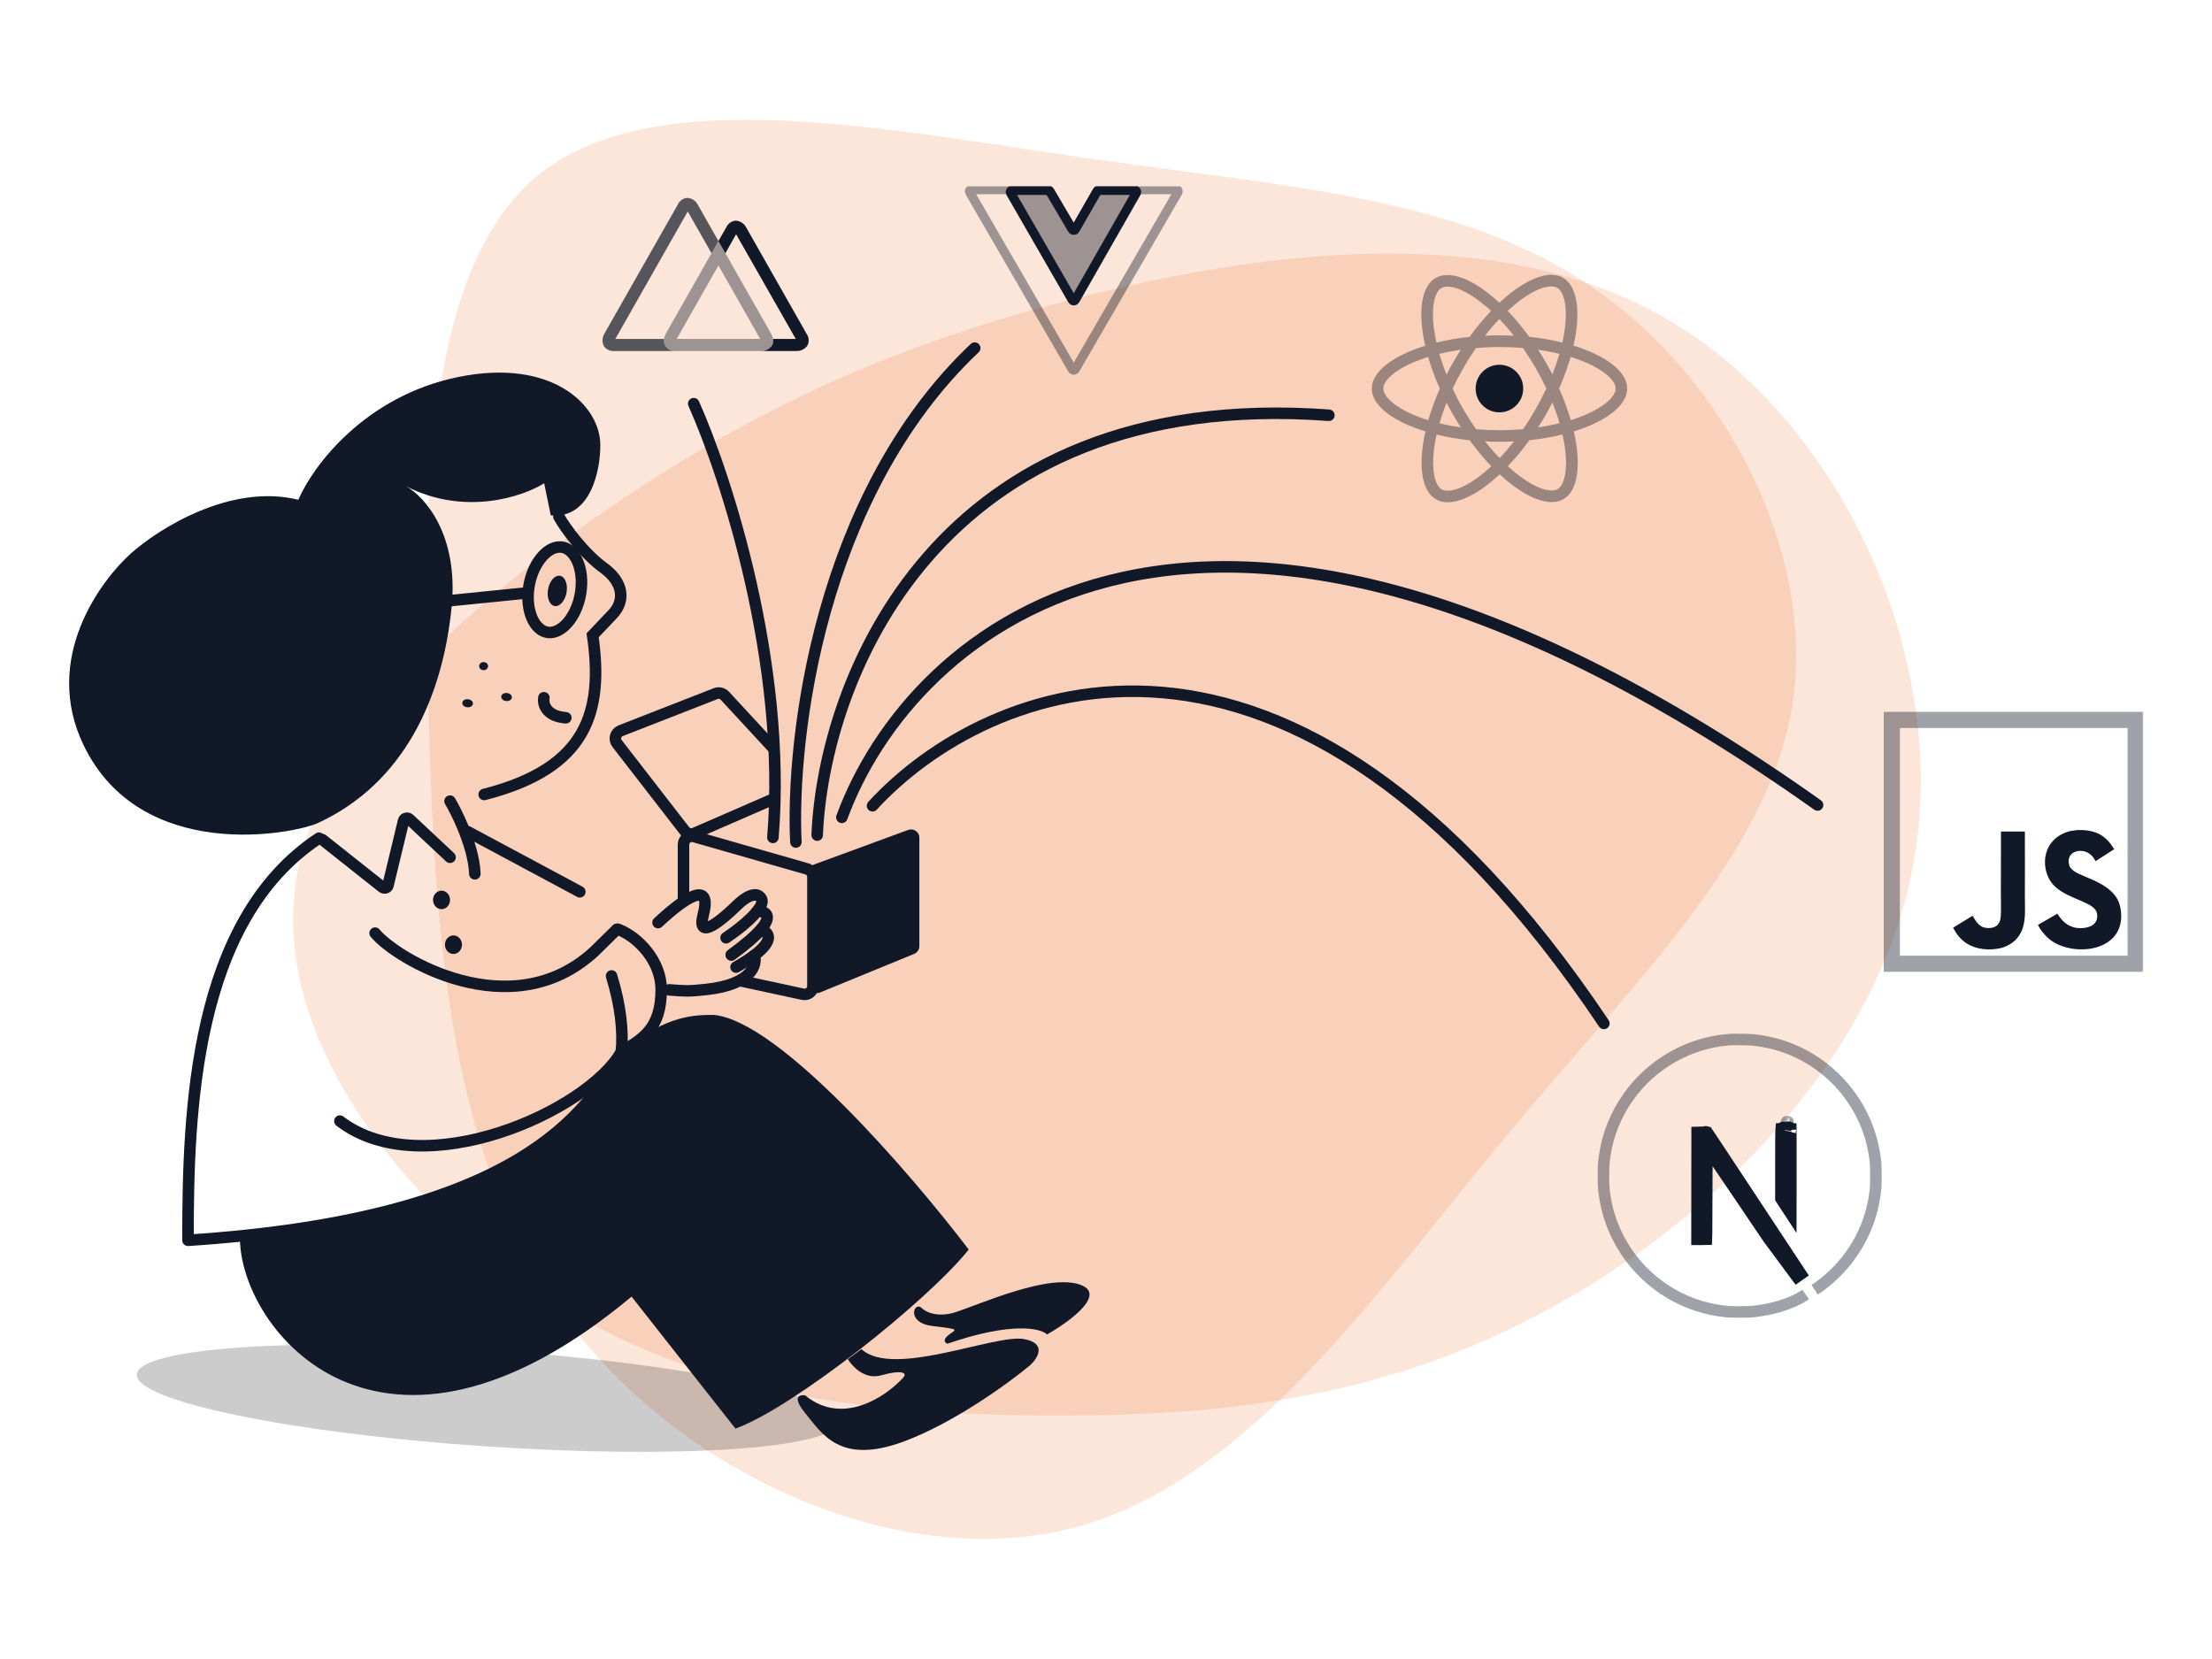 <svg width="960" height="720" viewBox="0 0 960 720" fill="none" xmlns="http://www.w3.org/2000/svg">
<path d="M692.313 125.527C749.009 164.812 787.848 239.813 778.027 304.991C768.205 370.17 709.723 425.527 653.027 493.831C596.33 562.134 540.973 643.384 465.973 663.027C390.973 682.67 296.33 640.706 245.884 572.402C195.437 504.098 188.741 409.456 186.062 312.134C183.384 214.813 184.276 114.812 234.723 75.08C285.616 35.348 385.616 56.33 473.116 68.83C560.616 81.33 635.616 85.794 692.313 125.527Z" fill="#EA580C" fill-opacity="0.15"/>
<path d="M724.923 139.34C798.584 183.09 845.013 283.536 831.173 370.144C817.78 457.197 743.673 529.965 670.012 569.251C596.352 608.983 523.584 614.787 450.816 614.34C378.494 613.447 307.066 606.305 242.78 566.572C178.494 527.287 121.798 455.858 127.601 389.786C132.958 323.715 201.262 263.447 265.548 219.697C329.834 175.947 390.101 148.715 470.459 128.626C550.816 108.536 651.262 95.59 724.923 139.34Z" fill="#EA580C" fill-opacity="0.15"/>
<g clip-path="url(#clip0_836_2)">
<path d="M209.827 627.656C293.874 633.394 362.783 628.715 363.74 617.204C364.696 605.693 297.338 591.711 213.29 585.973C129.243 580.235 60.334 584.914 59.378 596.425C58.421 607.935 125.78 621.918 209.827 627.656Z" fill="black" fill-opacity="0.2"/>
<path d="M274.101 562.73C164.728 653.837 104.129 576.798 104.129 537.274C235.968 519.856 254.147 480.331 271.514 454.875C289.989 440.472 301.444 440.472 309.943 440.472C338.616 443.42 395.545 509.584 420.424 542.298C402.689 564.539 344.307 610.963 319.181 620.007L274.101 562.73Z" fill="#111827"/>
<path d="M196.023 263.236C199.091 231.867 184.114 215.368 176.242 211.039C201.707 224.049 226.802 215.594 236.166 209.74L239.036 223.679C256.483 225.274 260.638 203.836 260.536 192.916C260.377 176.07 239.818 155.27 198.921 163.611C158.026 171.953 135.581 202.618 129.47 216.909C100.189 209.612 68.734 229.472 56.667 240.314C44.19 251.568 17.92 285.592 36.366 323.581C61.254 374.834 127.455 362.107 138.261 357.066C175.596 339.647 192.188 302.447 196.023 263.236Z" fill="#111827"/>
<path d="M251.977 257.456C251.107 262.78 248.933 267.332 246.217 270.393C243.47 273.489 240.43 274.812 237.745 274.452C235.061 274.091 232.574 272.027 230.936 268.341C229.316 264.697 228.691 259.771 229.561 254.446C230.431 249.122 232.606 244.57 235.321 241.509C238.068 238.413 241.108 237.09 243.793 237.45C246.477 237.81 248.964 239.876 250.603 243.561C252.222 247.205 252.847 252.131 251.977 257.456Z" stroke="#111827" stroke-width="5"/>
<path d="M240.788 263.037C243.016 263.335 245.304 260.631 245.898 256.996C246.492 253.36 245.168 250.17 242.94 249.871C240.711 249.571 238.423 252.276 237.829 255.912C237.235 259.547 238.56 262.737 240.788 263.037Z" fill="#111827"/>
<path d="M196.125 260.61L228.827 257.31" stroke="#111827" stroke-width="5" stroke-linecap="round"/>
<path d="M242.557 224.226C245.319 229.267 253.469 240.285 261.98 246.451C270.684 252.758 271.419 260.796 265.862 266.588L257.199 275.7C261.98 308.837 254.937 333.374 210.133 344.797" stroke="#111827" stroke-width="5" stroke-linecap="round"/>
<path d="M209.6 290.834C210.658 290.976 211.644 290.314 211.8 289.354C211.958 288.395 211.227 287.501 210.168 287.359C209.109 287.217 208.123 287.879 207.966 288.839C207.81 289.799 208.541 290.692 209.6 290.834Z" fill="#111827"/>
<path d="M202.655 306.95C203.926 307.121 205.083 306.481 205.239 305.521C205.397 304.561 204.494 303.645 203.223 303.474C201.952 303.304 200.796 303.944 200.639 304.904C200.482 305.863 201.384 306.779 202.655 306.95Z" fill="#111827"/>
<path d="M219.558 304.246C220.828 304.417 221.985 303.777 222.142 302.818C222.299 301.858 221.396 300.941 220.126 300.771C218.855 300.6 217.698 301.24 217.541 302.2C217.384 303.159 218.287 304.076 219.558 304.246Z" fill="#111827"/>
<path d="M138.414 363.769C84.124 399.667 81.59 482.284 81.59 537.61" stroke="#111827" stroke-width="5" stroke-linecap="round"/>
<path d="M139.891 364.378L165.954 385.053C166.8 385.724 168.131 385.326 168.372 384.33L175.166 356.162C175.418 355.117 176.851 354.749 177.672 355.517L195.316 372.051" stroke="#111827" stroke-width="5" stroke-linecap="round"/>
<path d="M195.316 347.69C196.763 350.146 198.835 354.137 200.776 358.774C203.442 365.14 205.86 372.726 206.077 379.237" stroke="#111827" stroke-width="5" stroke-linecap="round"/>
<path d="M162.797 404.976C171.699 415.906 221.825 446.173 257.899 412.963L267.736 403.294" stroke="#111827" stroke-width="5" stroke-linecap="round"/>
<path d="M81.59 538.279C225.696 528.9 254.887 482.342 269.697 456.5" stroke="#111827" stroke-width="5" stroke-linecap="round"/>
<path d="M147.504 486.549C183.715 514.262 254.888 482.342 269.699 456.5" stroke="#111827" stroke-width="5" stroke-linecap="round"/>
<path d="M265.41 423.564C269.378 436.475 270.495 447.373 269.699 456.501C278.525 451.012 286.956 446.789 286.956 429.476C286.956 417.23 277.12 406.673 268.221 403.294" stroke="#111827" stroke-width="5" stroke-linecap="round"/>
<path d="M191.625 394.585C193.666 394.585 195.32 392.785 195.32 390.564C195.32 388.345 193.666 386.545 191.625 386.545C189.585 386.545 187.93 388.345 187.93 390.564C187.93 392.785 189.585 394.585 191.625 394.585Z" fill="#111827"/>
<path d="M196.797 414.012C198.837 414.012 200.491 412.212 200.491 409.992C200.491 407.773 198.837 405.973 196.797 405.973C194.756 405.973 193.102 407.773 193.102 409.992C193.102 412.212 194.756 414.012 196.797 414.012Z" fill="#111827"/>
<path d="M236.048 302.808C235.573 305.42 236.81 310.82 245.568 311.516" stroke="#111827" stroke-width="5" stroke-linecap="round"/>
<path d="M202.926 360.918L251.633 387.029" stroke="#111827" stroke-width="5" stroke-linecap="round"/>
<path d="M328.639 395.479C330.34 393.327 331.195 391.367 330.42 390.014C328.165 386.08 322.62 390.118 320.129 392.629C313.932 398.669 302.002 409.169 305.217 396.951C308.433 384.732 301.594 385.485 285.582 400.399" stroke="#111827" stroke-width="5" stroke-linecap="round"/>
<path d="M327.339 414.636C328.71 418.458 326.511 427.302 306.355 429.445C298.729 430.255 297.583 430.141 290.426 429.594" stroke="#111827" stroke-width="5" stroke-linecap="round"/>
<path d="M315.113 406.991C319.073 404.346 325.39 399.543 328.632 395.44C332.153 395.404 335.561 397.202 330.128 403.489C327.776 406.211 323.766 409.773 317.39 414.393" stroke="#111827" stroke-width="5" stroke-linecap="round"/>
<path d="M317.398 414.433C323.774 409.813 327.784 406.251 330.136 403.528C333.495 404.387 336.517 407.706 327.339 414.637C325.332 416.152 322.741 417.841 319.442 419.715" stroke="#111827" stroke-width="5" stroke-linecap="round"/>
<path d="M349.479 605.607C365.737 619.005 384.582 606.054 391.972 597.903C393.819 596.004 391.972 594.219 382.365 596.898C374.971 598.96 369.555 592.544 367.955 589.864L373.866 585.51C387.538 598.238 431.878 578.81 444.442 581.155C454.492 583.031 450.353 589.529 447.028 592.544C437.791 600.247 413.847 617.665 391.972 625.704C364.629 635.752 356.87 622.355 349.479 613.311C343.567 606.076 347.016 605.16 349.479 605.607Z" fill="#111827"/>
<path d="M411.186 583.163C439.269 573.516 451.709 576.464 454.419 579.144C463.902 573.784 480.135 561.994 469.198 557.706C455.527 552.347 425.228 566.08 414.881 569.43C406.605 572.109 401.333 569.206 399.732 567.42C396.407 565.075 393.45 574.119 404.535 575.459C417.438 577.018 414.881 576.799 411.556 579.479C408.895 581.622 410.201 582.828 411.186 583.163Z" fill="#111827"/>
<path d="M321.767 425.735L348.435 431.49C350.683 431.975 352.805 430.263 352.805 427.963V380.557C352.805 378.946 351.738 377.531 350.19 377.088L301.242 363.076C298.936 362.416 296.641 364.147 296.641 366.545V390.899" stroke="#111827" stroke-width="5" stroke-linecap="round"/>
<path d="M350.957 427.387V378.567C350.957 377.054 351.901 375.701 353.322 375.179L394.14 360.191C396.495 359.326 398.993 361.07 398.993 363.578V410.635C398.993 412.099 398.109 413.417 396.754 413.973L355.936 430.725C353.561 431.7 350.957 429.954 350.957 427.387Z" fill="#111827"/>
<path d="M335.808 324.916L314.57 301.937C313.562 300.846 311.989 300.484 310.607 301.024L269.36 317.131C267.114 318.007 266.344 320.797 267.82 322.702L297.139 360.547C298.15 361.852 299.918 362.304 301.431 361.645L335.808 346.688" stroke="#111827" stroke-width="5" stroke-linecap="round"/>
<path d="M301.074 175.191C315.116 206.565 341.646 288.137 335.438 363.434" stroke="#111827" stroke-width="5" stroke-linecap="round"/>
<path d="M345.416 365.445C343.199 320.561 355.614 214.849 423.012 151.075" stroke="#111827" stroke-width="5" stroke-linecap="round"/>
<path d="M354.652 362.429C357.362 296.444 405.57 167.621 576.724 180.215" stroke="#111827" stroke-width="5" stroke-linecap="round"/>
<path d="M365.367 354.726C394.927 273.891 521.002 159.649 788.82 349.367" stroke="#111827" stroke-width="5" stroke-linecap="round"/>
<path d="M378.672 349.701C427.569 296.332 559.507 240.507 696.075 444.158" stroke="#111827" stroke-width="5" stroke-linecap="round"/>
<path d="M465.387 160.273L420.821 83.396C420.542 82.915 420.889 82.313 421.446 82.313H454.719C454.973 82.313 455.209 82.447 455.339 82.666L465.382 99.581C465.664 100.055 466.352 100.051 466.627 99.574L476.398 82.673C476.527 82.45 476.766 82.313 477.023 82.313H510.577C511.133 82.313 511.48 82.915 511.202 83.396L466.635 160.273C466.358 160.752 465.665 160.752 465.387 160.273Z" stroke="#111827" stroke-opacity="0.4" stroke-width="4" stroke-linecap="round"/>
<path d="M465.385 130.192L438.574 83.683C438.296 83.201 438.644 82.6 439.199 82.6H455.005C455.261 82.6 455.498 82.736 455.627 82.957L465.383 99.567C465.664 100.045 466.357 100.041 466.632 99.56L476.115 82.964C476.244 82.739 476.483 82.6 476.742 82.6H492.549C493.103 82.6 493.45 83.199 493.175 83.68L466.637 130.189C466.362 130.674 465.664 130.675 465.385 130.192Z" fill="#111827" fill-opacity="0.4" stroke="#111827" stroke-width="4" stroke-linecap="round"/>
<path d="M706.195 168.632C706.195 161.289 696.999 154.329 682.899 150.014C686.153 135.643 684.707 124.21 678.335 120.55C676.866 119.691 675.149 119.285 673.274 119.285V124.323C674.314 124.323 675.149 124.527 675.85 124.911C678.923 126.673 680.256 133.384 679.216 142.015C678.968 144.139 678.561 146.376 678.064 148.658C673.636 147.574 668.8 146.738 663.716 146.195C660.666 142.015 657.503 138.219 654.316 134.898C661.682 128.052 668.597 124.301 673.297 124.301V119.262C667.083 119.262 658.949 123.691 650.724 131.373C642.5 123.736 634.366 119.352 628.152 119.352V124.391C632.829 124.391 639.766 128.119 647.132 134.92C643.968 138.242 640.805 142.015 637.8 146.195C632.693 146.738 627.858 147.574 623.429 148.681C622.91 146.421 622.526 144.23 622.254 142.128C621.193 133.497 622.503 126.786 625.553 125.001C626.231 124.595 627.112 124.414 628.152 124.414V119.375C626.254 119.375 624.536 119.782 623.045 120.64C616.696 124.301 615.272 135.711 618.549 150.037C604.495 154.375 595.344 161.311 595.344 168.632C595.344 175.976 604.54 182.935 618.639 187.25C615.386 201.621 616.832 213.054 623.203 216.714C624.672 217.573 626.389 217.98 628.287 217.98C634.501 217.98 642.635 213.551 650.859 205.869C659.084 213.506 667.218 217.889 673.432 217.889C675.33 217.889 677.047 217.482 678.539 216.624C684.888 212.964 686.312 201.553 683.035 187.228C697.044 182.912 706.195 175.953 706.195 168.632ZM676.776 153.561C675.94 156.476 674.901 159.481 673.726 162.486C672.799 160.678 671.828 158.871 670.766 157.063C669.727 155.256 668.619 153.494 667.512 151.776C670.721 152.251 673.816 152.838 676.776 153.561ZM666.428 177.625C664.665 180.676 662.857 183.567 660.982 186.256C657.616 186.55 654.204 186.708 650.769 186.708C647.358 186.708 643.946 186.55 640.601 186.279C638.726 183.59 636.896 180.72 635.134 177.693C633.417 174.733 631.858 171.727 630.434 168.7C631.835 165.672 633.417 162.644 635.111 159.685C636.874 156.634 638.681 153.742 640.557 151.053C643.923 150.76 647.335 150.601 650.769 150.601C654.182 150.601 657.593 150.76 660.937 151.031C662.813 153.72 664.643 156.589 666.405 159.617C668.123 162.577 669.681 165.582 671.105 168.61C669.681 171.637 668.123 174.665 666.428 177.625ZM673.726 174.687C674.946 177.716 675.985 180.743 676.844 183.681C673.884 184.403 670.766 185.014 667.535 185.488C668.642 183.748 669.749 181.963 670.789 180.133C671.828 178.326 672.799 176.495 673.726 174.687ZM650.815 198.797C648.713 196.627 646.612 194.209 644.533 191.566C646.567 191.657 648.645 191.725 650.747 191.725C652.871 191.725 654.972 191.679 657.028 191.566C654.995 194.209 652.893 196.627 650.815 198.797ZM634.004 185.488C630.795 185.014 627.7 184.426 624.74 183.703C625.576 180.788 626.615 177.784 627.79 174.778C628.717 176.585 629.688 178.393 630.751 180.201C631.812 182.009 632.897 183.771 634.004 185.488ZM650.701 138.468C652.803 140.637 654.904 143.055 656.983 145.698C654.949 145.608 652.871 145.54 650.769 145.54C648.645 145.54 646.544 145.585 644.488 145.698C646.522 143.055 648.623 140.637 650.701 138.468ZM633.981 151.776C632.874 153.516 631.767 155.301 630.727 157.131C629.688 158.939 628.717 160.746 627.79 162.554C626.57 159.527 625.531 156.499 624.672 153.561C627.632 152.861 630.75 152.251 633.981 151.776ZM613.533 180.065C605.534 176.653 600.36 172.179 600.36 168.632C600.36 165.085 605.534 160.588 613.533 157.199C615.476 156.363 617.6 155.618 619.792 154.917C621.079 159.345 622.774 163.955 624.876 168.677C622.797 173.377 621.125 177.964 619.86 182.37C617.622 181.669 615.499 180.901 613.533 180.065ZM625.689 212.354C622.616 210.591 621.283 203.881 622.322 195.249C622.571 193.125 622.977 190.888 623.475 188.606C627.903 189.691 632.739 190.526 637.823 191.069C640.873 195.249 644.036 199.045 647.222 202.366C639.856 209.213 632.942 212.964 628.242 212.964C627.226 212.941 626.367 212.738 625.689 212.354ZM679.284 195.136C680.346 203.767 679.036 210.478 675.985 212.263C675.307 212.67 674.426 212.85 673.387 212.85C668.71 212.85 661.773 209.123 654.407 202.322C657.571 199 660.733 195.226 663.739 191.047C668.846 190.504 673.681 189.668 678.109 188.561C678.629 190.843 679.036 193.034 679.284 195.136ZM687.983 180.065C686.04 180.901 683.916 181.647 681.724 182.347C680.437 177.918 678.742 173.31 676.64 168.587C678.72 163.887 680.391 159.301 681.656 154.895C683.894 155.595 686.018 156.363 688.006 157.199C696.004 160.611 701.179 165.085 701.179 168.632C701.156 172.179 695.982 176.676 687.983 180.065Z" fill="#111827" fill-opacity="0.4"/>
<path d="M650.744 178.958C656.447 178.958 661.07 174.335 661.07 168.632C661.07 162.929 656.447 158.306 650.744 158.306C645.041 158.306 640.418 162.929 640.418 168.632C640.418 174.335 645.041 178.958 650.744 178.958Z" fill="#111827"/>
<path d="M821.047 312.452H926.846V418.251H821.047V312.452Z" stroke="#111827" stroke-opacity="0.4" stroke-width="7"/>
<path d="M920.303 394.339C919.494 389.281 916.196 385.035 906.424 381.073C903.031 379.513 899.25 378.397 898.124 375.825C897.719 374.329 897.669 373.486 897.922 372.58C898.651 369.64 902.158 368.724 904.937 369.567C906.734 370.167 908.43 371.548 909.448 373.75C914.233 370.652 914.225 370.673 917.56 368.545C916.34 366.648 915.691 365.773 914.89 364.962C912.01 361.748 908.091 360.094 901.819 360.22C900.736 360.357 899.639 360.504 898.557 360.642C895.424 361.432 892.444 363.076 890.69 365.278C885.443 371.232 886.944 381.653 893.324 385.941C899.618 390.662 908.856 391.737 910.039 396.152C911.187 401.557 906.07 403.307 900.975 402.685C897.229 401.905 895.143 399.998 892.884 396.531C888.734 398.934 888.734 398.934 884.468 401.389C885.479 403.602 886.54 404.603 888.236 406.521C896.269 414.666 916.362 414.266 919.963 401.937C920.115 401.515 921.082 398.691 920.303 394.339ZM878.788 360.873H868.417C868.417 369.83 868.374 378.723 868.374 387.68C868.374 393.381 868.67 398.607 867.746 400.208C866.223 403.359 862.297 402.97 860.507 402.358C858.681 401.463 857.757 400.187 856.682 398.386C856.386 397.869 856.162 397.469 856.09 397.438C853.275 399.155 850.475 400.883 847.66 402.601C849.06 405.477 851.124 407.975 853.773 409.597C857.721 411.968 863.033 412.695 868.583 411.421C872.199 410.367 875.317 408.186 876.955 404.866C879.315 400.514 878.81 395.246 878.788 389.419C878.839 379.914 878.788 370.41 878.788 360.873Z" fill="#111827"/>
<path d="M288.692 150.089C288.626 149.972 288.567 149.85 288.515 149.726C288.157 148.898 288.048 147.985 288.198 147.097H267.046L298.481 91.776L308.802 109.919L311.793 104.624L302.797 88.776C302.366 87.964 301.738 87.273 300.972 86.767C300.204 86.26 299.322 85.954 298.407 85.876C297.493 85.918 296.61 86.215 295.856 86.734C295.103 87.253 294.51 87.973 294.146 88.812L262.299 144.804C261.823 145.595 261.549 146.49 261.5 147.412C261.451 148.333 261.63 149.253 262.02 150.089C262.51 150.862 263.206 151.481 264.029 151.879C264.853 152.276 265.771 152.435 266.681 152.337H293.354C292.445 152.436 291.526 152.278 290.702 151.881C289.878 151.483 289.182 150.863 288.694 150.089H288.692Z" fill="#111827" fill-opacity="0.7"/>
<path d="M350.016 144.803L323.846 98.705C323.416 97.885 322.788 97.186 322.017 96.673C321.246 96.159 320.359 95.849 319.436 95.769C318.524 95.809 317.64 96.104 316.888 96.621C316.135 97.139 315.542 97.857 315.178 98.695L311.793 104.623L314.805 109.919L319.464 101.669L345.355 147.096H335.51C335.635 147.847 335.565 148.618 335.304 149.333C335.249 149.491 335.181 149.644 335.099 149.79L335.015 149.958C334.48 150.713 333.768 151.325 332.94 151.74C332.112 152.154 331.195 152.359 330.27 152.335H345.671C346.596 152.359 347.514 152.156 348.341 151.741C349.169 151.326 349.882 150.714 350.416 149.958C350.838 149.147 351.024 148.234 350.953 147.323C350.883 146.412 350.558 145.539 350.016 144.803Z" fill="#111827"/>
<path d="M335.017 149.959L335.101 149.791C335.182 149.645 335.251 149.492 335.305 149.334C335.565 148.619 335.636 147.848 335.51 147.098C335.365 146.288 335.074 145.511 334.652 144.805L314.824 109.919L311.795 104.624L308.783 109.919L288.963 144.805C288.578 145.519 288.32 146.295 288.199 147.098C288.039 147.984 288.14 148.897 288.488 149.727C288.539 149.852 288.599 149.973 288.666 150.091C289.156 150.863 289.852 151.482 290.675 151.879C291.499 152.276 292.417 152.435 293.327 152.337H330.243C331.172 152.365 332.095 152.162 332.927 151.748C333.76 151.333 334.477 150.719 335.015 149.961L335.017 149.959ZM311.794 115.215L329.917 147.096H293.679L311.794 115.215Z" fill="#111827" fill-opacity="0.4"/>
<path d="M777.743 548.887L782.102 555.487C780.752 553.675 779.222 551.608 777.606 549.424L768.18 536.696L756.365 519.207C753.103 514.386 750.132 510.003 747.968 506.824C746.887 505.236 746.006 503.945 745.392 503.051C745.086 502.605 744.842 502.253 744.672 502.009C744.589 501.89 744.516 501.787 744.461 501.711C744.436 501.675 744.401 501.628 744.365 501.581C744.351 501.563 744.312 501.512 744.261 501.454C744.241 501.431 744.176 501.356 744.086 501.27C744.046 501.231 743.941 501.134 743.793 501.03C743.715 500.978 743.518 500.863 743.396 500.803C743.305 500.765 743.139 500.717 742.953 500.673L742.959 500.649C741.715 500.336 740.83 501.018 740.498 501.373C740.193 501.699 740.054 502.025 740.013 502.123C739.914 502.359 739.874 502.559 739.865 502.606L739.864 502.609C739.838 502.738 739.828 502.844 739.825 502.872V502.874C739.817 502.953 739.814 503.025 739.811 503.063C739.807 503.153 739.803 503.266 739.801 503.386C739.795 503.632 739.789 503.985 739.783 504.426C739.772 505.311 739.761 506.587 739.751 508.156C739.731 511.297 739.713 515.626 739.702 520.384V520.385C739.684 528.723 739.673 533.033 739.64 535.312C739.63 536.024 739.617 536.51 739.604 536.845C739.361 536.851 739.017 536.855 738.517 536.855H737.496L737.518 514.511L737.552 492.449C737.61 492.447 737.677 492.445 737.754 492.444C738.034 492.439 738.399 492.437 738.899 492.437C739.482 492.437 739.895 492.443 740.205 492.459C740.3 492.464 740.377 492.469 740.44 492.475C740.465 492.511 740.492 492.55 740.521 492.592C740.723 492.89 741.014 493.323 741.386 493.878C742.129 494.988 743.185 496.573 744.477 498.519C747.059 502.41 750.58 507.733 754.416 513.551C762.088 525.191 772.59 541.084 777.743 548.887ZM740.258 492.21C740.236 492.181 740.231 492.173 740.252 492.202C740.253 492.204 740.255 492.206 740.258 492.21ZM776.155 490.213C776.155 490.216 776.155 490.221 776.155 490.226C776.148 490.166 776.155 490.152 776.155 490.213ZM776.09 490.825C776.126 490.826 776.155 490.826 776.184 490.827C776.184 490.973 776.184 491.142 776.191 491.335C776.205 492.19 776.213 493.46 776.22 495.185C776.234 498.632 776.234 503.852 776.227 511.093L776.206 523.409L773.903 519.892V505.538C773.903 500.657 773.918 496.85 773.932 494.233C773.946 492.923 773.961 491.919 773.968 491.23C773.975 491.078 773.975 490.945 773.983 490.828C774.011 490.827 774.04 490.826 774.069 490.825C774.322 490.82 774.647 490.819 775.101 490.819C775.527 490.819 775.845 490.82 776.09 490.825ZM773.997 490.309C774.004 490.258 774.004 490.269 773.997 490.318C773.997 490.315 773.997 490.311 773.997 490.309Z" stroke="#111827" stroke-width="7"/>
<path d="M783.655 561.795C777.448 566.091 768.621 568.357 760.682 569.235C758.885 569.431 751.143 569.431 749.352 569.235C744.751 568.726 740.706 567.883 736.869 566.646C715.44 559.734 699.64 541.079 696.426 518.876C695.952 515.628 695.895 514.669 695.895 510.265C695.895 505.861 695.952 504.901 696.426 501.654C697.767 492.349 701.315 483.565 706.863 475.821C716.827 461.893 732.558 452.831 749.352 451.317C750.08 451.259 750.889 451.179 751.143 451.155C752.101 451.063 759.744 451.19 760.855 451.306C765.359 451.814 769.379 452.658 773.161 453.883C794.589 460.795 810.388 479.45 813.607 501.654C814.076 504.901 814.134 505.861 814.134 510.265C814.134 514.669 814.076 515.628 813.607 518.876C811.983 530.041 807.169 540.512 799.685 549.1C796.177 553.146 791.738 557.029 787.538 559.757M775.348 486.917C774.965 486.709 777.058 486.917 775.348 486.917Z" stroke="#111827" stroke-opacity="0.4" stroke-width="5"/>
</g>
<defs>
<clipPath id="clip0_836_2">
<rect width="900" height="557.177" fill="white" transform="translate(30 80.869)"/>
</clipPath>
</defs>
</svg>
